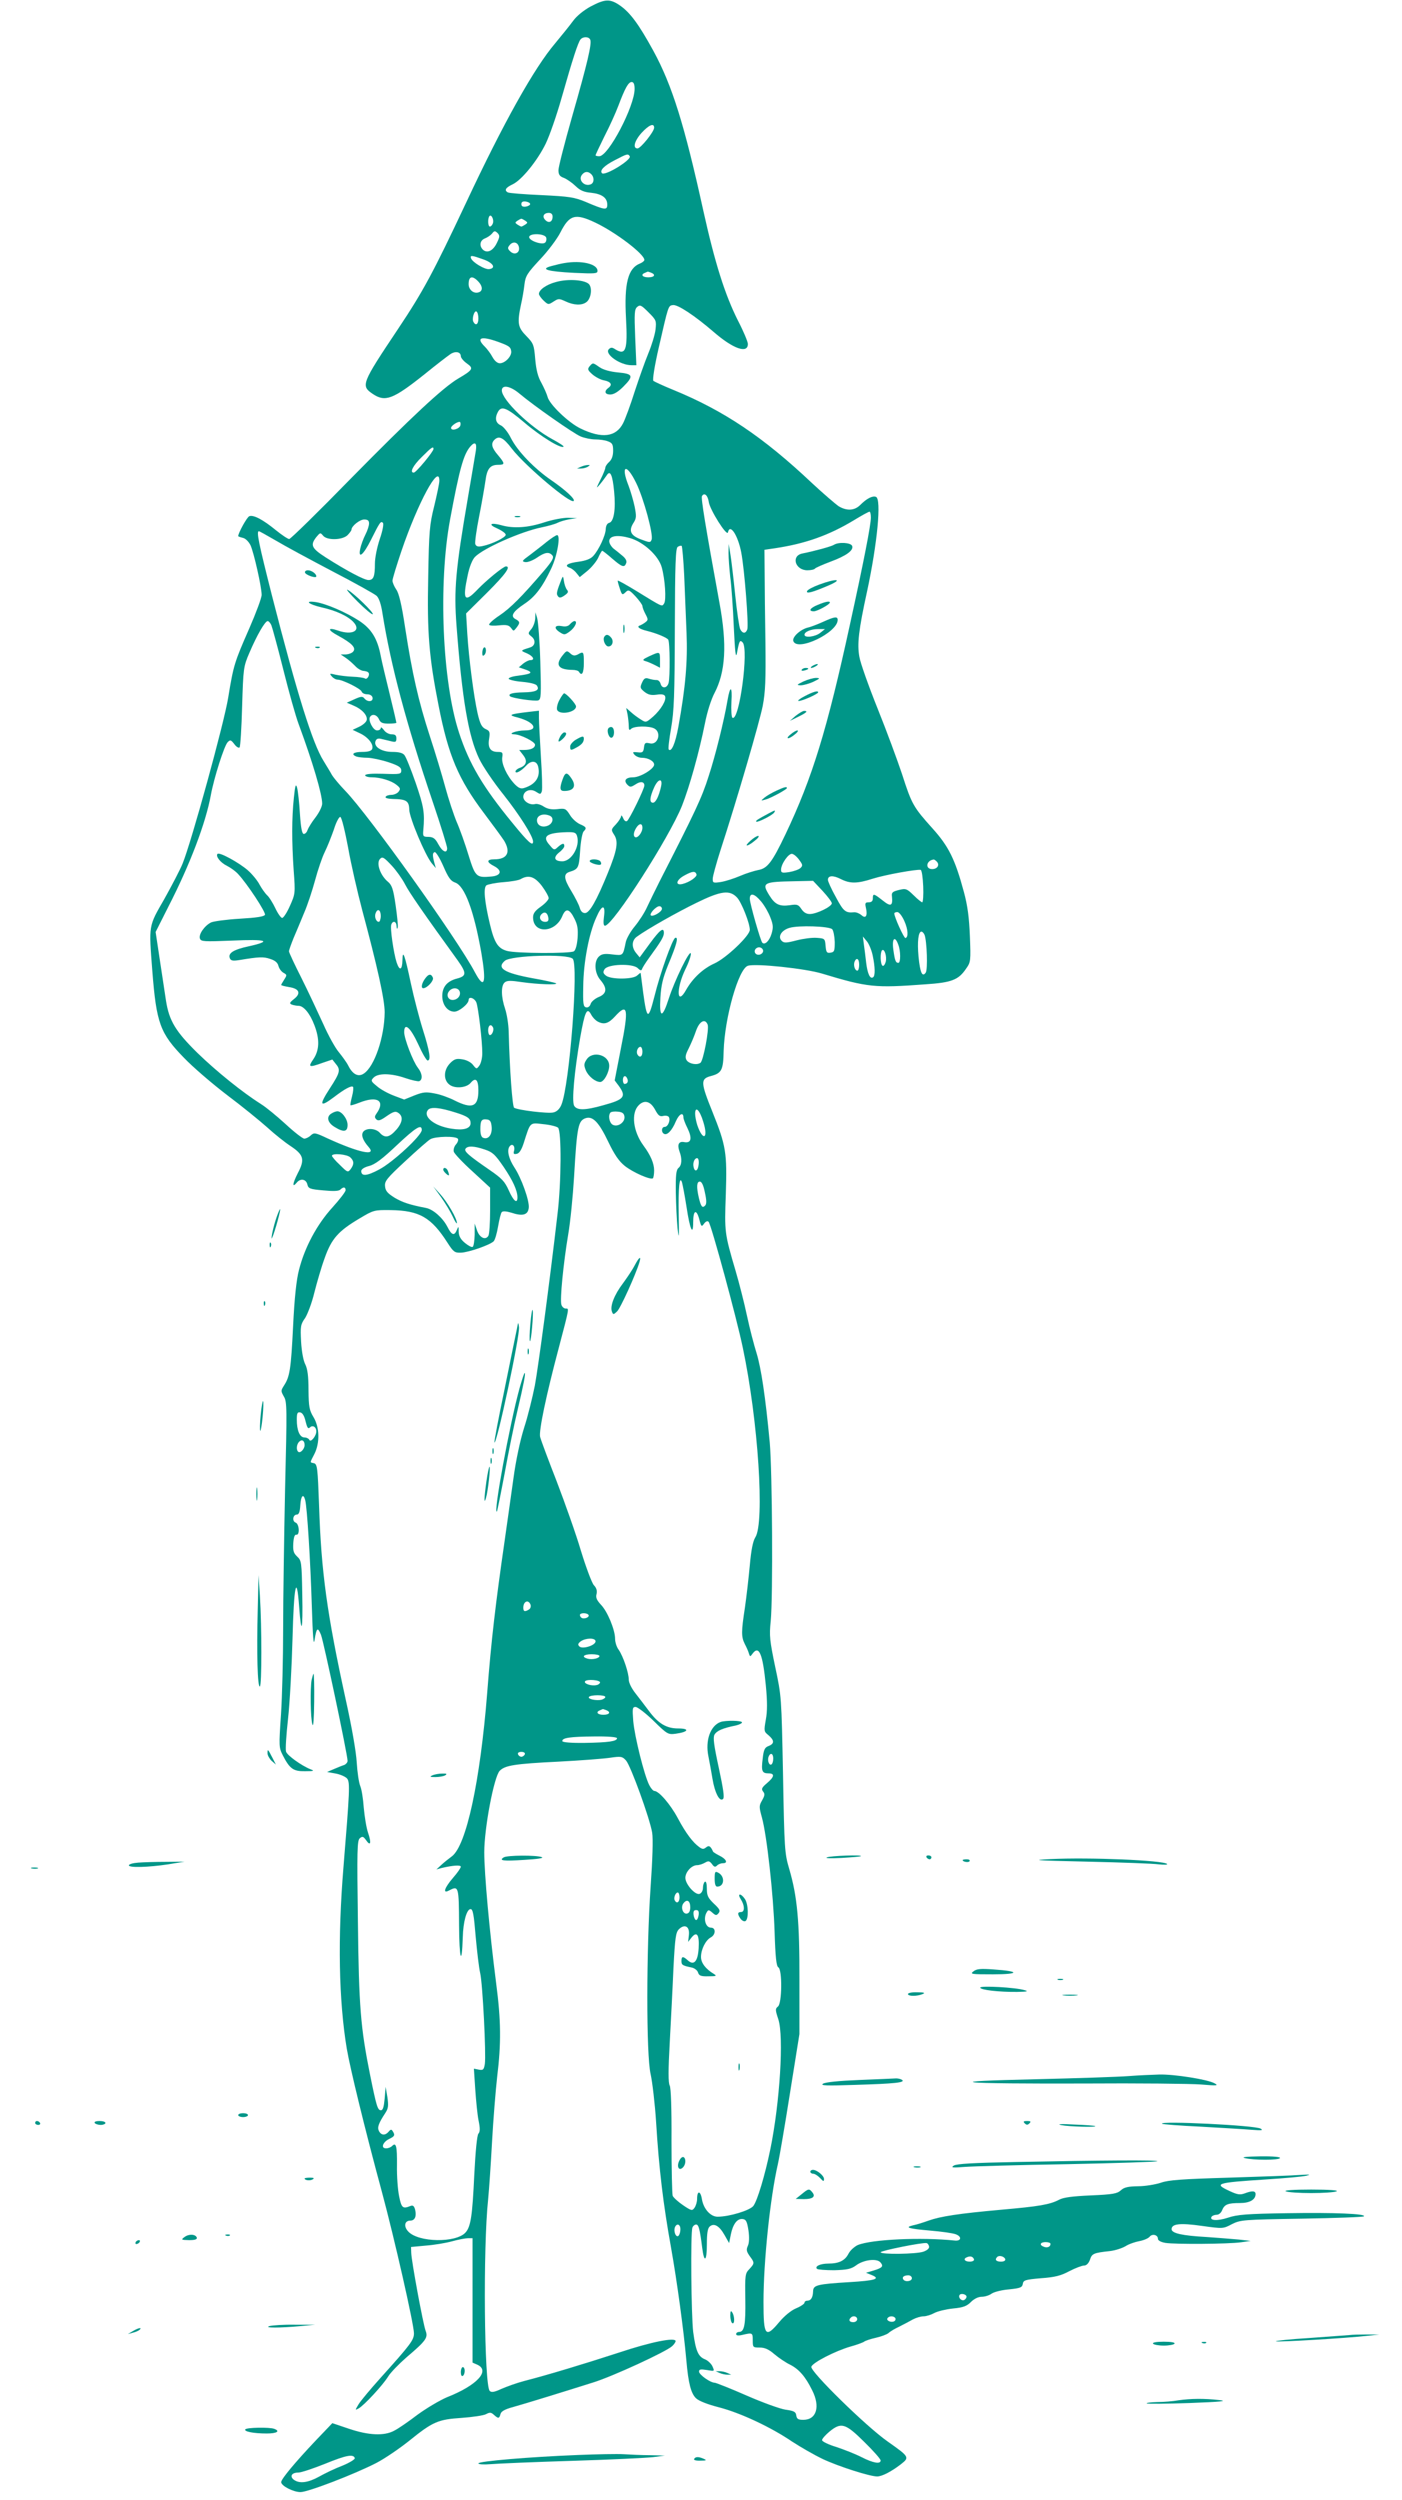<?xml version="1.0" standalone="no"?>
<!DOCTYPE svg PUBLIC "-//W3C//DTD SVG 20010904//EN"
 "http://www.w3.org/TR/2001/REC-SVG-20010904/DTD/svg10.dtd">
<svg version="1.0" xmlns="http://www.w3.org/2000/svg"
 width="718pt" height="1280pt" viewBox="0 0 718 1280"
 preserveAspectRatio="xMidYMid meet">
<g transform="translate(0,1280) scale(0.1,-0.1)"
fill="#009688" stroke="none">
<path d="M3025 12767 c-36 -20 -71 -48 -90 -74 -16 -22 -58 -74 -92 -115 -108
-127 -265 -408 -457 -818 -167 -355 -219 -452 -348 -645 -187 -280 -191 -290
-129 -332 64 -43 104 -28 268 103 59 48 118 93 130 101 26 17 53 11 53 -11 0
-8 14 -25 31 -37 36 -25 31 -33 -44 -77 -78 -46 -238 -195 -552 -514 -166
-170 -307 -308 -314 -308 -7 0 -38 21 -69 46 -66 54 -114 79 -135 71 -12 -4
-57 -86 -57 -102 0 -2 11 -6 24 -9 14 -3 30 -20 39 -38 17 -37 57 -214 57
-254 0 -15 -29 -93 -64 -173 -75 -171 -80 -186 -107 -351 -20 -128 -189 -742
-234 -852 -13 -32 -56 -114 -94 -182 -81 -141 -79 -129 -61 -367 21 -269 40
-320 163 -446 45 -47 144 -132 220 -190 76 -57 168 -132 205 -165 37 -34 91
-77 120 -96 68 -45 74 -69 37 -139 -27 -53 -30 -78 -5 -48 19 23 47 18 54 -9
5 -22 13 -25 82 -31 51 -5 79 -4 87 4 15 15 27 14 27 -3 0 -8 -31 -48 -69 -90
-78 -86 -141 -203 -170 -319 -13 -50 -23 -142 -30 -288 -11 -222 -17 -258 -47
-304 -16 -25 -16 -28 0 -56 16 -26 16 -60 6 -471 -5 -244 -10 -566 -10 -717 0
-150 -5 -349 -11 -440 -11 -163 -11 -169 10 -210 35 -68 54 -81 113 -80 46 0
50 2 28 10 -47 19 -119 71 -125 90 -4 11 1 86 10 167 9 81 19 265 23 410 7
274 21 342 34 166 11 -156 20 -123 16 63 -3 164 -4 173 -26 193 -19 18 -22 30
-20 68 2 31 7 46 16 44 18 -3 15 55 -4 62 -19 7 -14 41 6 41 11 0 16 14 18 48
3 49 16 62 25 26 10 -37 27 -315 34 -544 5 -156 9 -206 14 -172 10 63 16 68
33 26 13 -32 136 -613 136 -645 0 -8 -8 -17 -17 -21 -10 -3 -34 -13 -53 -21
l-35 -15 45 -8 c25 -5 51 -17 58 -26 15 -20 13 -61 -19 -453 -30 -364 -24
-683 17 -930 18 -104 92 -409 179 -730 64 -237 165 -682 165 -727 0 -34 -16
-56 -170 -227 -53 -59 -104 -120 -114 -137 -18 -30 -18 -31 0 -21 28 15 126
121 152 164 13 21 56 65 95 99 98 83 110 100 97 134 -13 34 -73 359 -74 400
l-1 30 75 7 c41 3 102 13 135 22 32 9 70 16 82 16 l23 0 0 -318 0 -319 25 -11
c67 -31 -3 -106 -155 -166 -36 -15 -104 -55 -152 -90 -47 -36 -101 -73 -120
-82 -50 -27 -129 -24 -230 10 l-86 29 -86 -90 c-104 -110 -176 -196 -176 -212
0 -19 62 -51 99 -51 39 0 280 93 390 150 42 22 117 73 167 113 121 98 148 109
269 117 55 4 111 12 124 19 19 10 26 10 40 -3 23 -21 28 -20 34 3 3 14 22 25
63 36 68 19 275 83 414 127 99 31 370 156 402 185 10 9 18 21 18 26 0 21 -126
-4 -288 -58 -178 -58 -373 -117 -487 -146 -38 -10 -91 -29 -118 -41 -35 -16
-50 -19 -59 -10 -28 28 -35 731 -8 982 5 52 14 185 20 295 6 110 18 259 26
330 21 173 20 288 -5 480 -34 264 -61 561 -61 671 0 124 50 387 79 417 27 28
77 36 301 47 113 6 232 15 265 20 55 8 62 7 81 -14 24 -27 122 -297 134 -370
5 -32 2 -134 -8 -276 -22 -323 -23 -860 0 -960 9 -41 22 -151 28 -245 15 -244
37 -423 76 -640 32 -180 65 -425 79 -580 10 -118 24 -171 50 -195 15 -14 59
-31 117 -46 109 -28 265 -101 374 -175 43 -28 114 -69 158 -90 81 -38 241 -89
278 -89 25 0 73 25 121 62 46 36 45 38 -67 117 -109 76 -399 360 -391 383 8
22 124 81 200 103 33 9 65 21 70 25 6 5 33 14 60 20 27 6 56 17 65 24 8 8 33
23 55 33 22 11 54 28 70 37 17 9 41 16 55 16 14 0 39 8 55 17 17 9 59 19 95
23 53 5 71 12 92 33 17 17 38 27 55 27 16 0 39 7 51 16 13 9 53 19 90 22 58 6
67 10 70 28 3 19 12 22 93 29 71 5 102 13 145 36 31 16 65 29 76 29 12 0 23
11 30 30 10 31 18 35 102 44 27 3 63 15 80 25 17 11 49 22 71 26 22 4 45 14
52 22 14 18 43 10 43 -10 0 -9 15 -17 38 -21 50 -8 324 -6 387 3 l50 7 -60 7
c-33 3 -107 9 -165 13 -125 7 -180 19 -180 40 0 28 43 33 155 17 108 -15 109
-15 154 9 45 22 56 23 358 28 171 3 314 8 318 12 13 13 -152 20 -392 16 -205
-3 -258 -7 -304 -23 -55 -18 -97 -15 -84 5 3 5 15 10 26 10 11 0 23 10 28 24
12 29 29 36 91 36 50 0 80 17 80 46 0 17 -18 18 -57 3 -23 -8 -36 -6 -75 12
-84 39 -72 43 187 60 94 6 186 14 205 19 26 6 19 7 -30 4 -36 -3 -200 -9 -365
-14 -240 -7 -311 -12 -350 -26 -28 -9 -80 -18 -116 -18 -52 -1 -72 -5 -89 -21
-19 -17 -41 -21 -154 -26 -93 -4 -140 -10 -162 -22 -48 -25 -102 -34 -294 -51
-223 -20 -312 -34 -375 -56 -27 -10 -63 -21 -79 -24 -45 -11 -25 -17 87 -27
58 -5 117 -13 132 -19 32 -12 28 -36 -6 -32 -171 18 -425 6 -496 -23 -17 -8
-39 -27 -48 -45 -18 -35 -49 -50 -103 -50 -41 0 -71 -14 -58 -27 4 -4 44 -7
88 -7 66 2 86 6 111 24 39 30 108 38 126 16 17 -20 10 -28 -37 -42 l-37 -11
30 -12 c46 -19 17 -28 -115 -36 -165 -10 -185 -15 -186 -46 -1 -33 -11 -49
-30 -49 -8 0 -14 -5 -14 -10 0 -6 -19 -19 -43 -29 -26 -11 -60 -39 -86 -70
-71 -85 -81 -73 -81 102 0 208 34 534 74 708 8 35 36 199 62 364 l48 300 0
275 c1 303 -11 430 -52 570 -24 82 -25 99 -32 485 -8 399 -8 400 -40 550 -28
135 -31 159 -23 235 12 126 8 765 -5 915 -22 234 -44 379 -67 455 -13 41 -36
129 -50 195 -14 66 -40 167 -57 225 -58 197 -58 201 -51 395 7 213 1 249 -68
421 -61 151 -62 170 -10 184 57 15 65 30 67 129 5 170 76 421 124 436 40 13
295 -14 380 -40 235 -71 270 -74 528 -55 137 9 171 23 210 81 23 32 24 40 19
164 -4 97 -11 155 -31 229 -45 167 -78 233 -161 325 -97 108 -106 123 -155
276 -24 72 -80 224 -126 338 -46 115 -88 233 -93 264 -12 65 -4 136 39 333 53
246 75 475 46 486 -18 7 -48 -9 -80 -41 -30 -30 -69 -32 -111 -7 -16 11 -78
64 -136 118 -251 237 -452 372 -714 479 -49 20 -94 41 -99 45 -5 5 6 77 28
172 49 214 48 213 72 216 25 4 114 -56 207 -136 101 -88 177 -115 177 -63 0
11 -22 64 -50 118 -68 135 -119 297 -179 568 -96 437 -159 638 -254 813 -75
137 -119 197 -172 234 -51 35 -76 34 -150 -5z m-2 -171 c8 -21 -14 -117 -92
-389 -39 -137 -71 -262 -71 -278 0 -23 6 -32 28 -40 15 -6 41 -24 59 -41 23
-23 44 -32 80 -35 56 -6 83 -26 83 -61 0 -29 -12 -28 -110 14 -58 24 -83 28
-227 35 -89 4 -167 10 -173 14 -18 11 -11 24 25 41 46 21 128 122 170 209 19
39 55 142 80 230 58 204 85 287 98 303 13 16 44 15 50 -2z m227 -251 c0 -89
-134 -345 -181 -345 -11 0 -19 2 -19 5 0 3 21 47 46 98 26 50 58 121 71 156
34 90 51 121 68 121 10 0 15 -11 15 -35z m100 -199 c0 -20 -69 -106 -85 -106
-26 0 -16 39 21 80 37 40 64 52 64 26z m-125 -146 c11 -18 -126 -102 -142 -87
-13 14 10 38 64 66 65 34 69 35 78 21z m-197 -92 c17 -17 15 -45 -3 -52 -34
-13 -66 24 -44 50 14 17 31 18 47 2z m-313 -153 c0 -5 -10 -11 -22 -13 -16 -2
-23 2 -23 13 0 11 7 15 23 13 12 -2 22 -7 22 -13z m115 -64 c0 -27 -19 -36
-37 -18 -18 18 -9 37 18 37 12 0 19 -7 19 -19z m-306 -35 c-3 -9 -10 -16 -15
-16 -11 0 -12 43 -2 54 10 10 24 -20 17 -38z m523 5 c106 -50 253 -162 253
-192 0 -5 -10 -13 -22 -18 -62 -24 -82 -102 -72 -282 9 -162 -1 -191 -56 -157
-15 10 -22 10 -32 0 -24 -24 57 -82 116 -82 l25 0 -6 143 c-5 124 -4 144 11
156 14 12 21 8 57 -28 40 -40 41 -43 36 -89 -3 -26 -20 -81 -37 -122 -17 -41
-48 -129 -70 -196 -21 -67 -48 -140 -59 -161 -36 -71 -109 -80 -218 -27 -61
29 -161 125 -169 163 -4 14 -18 46 -31 70 -18 31 -27 66 -32 122 -6 74 -9 81
-46 119 -43 44 -47 65 -27 160 7 30 15 77 18 104 5 43 14 57 80 128 41 43 88
106 104 138 46 90 75 99 177 51z m-357 9 c13 -9 13 -11 0 -20 -8 -5 -17 -10
-20 -10 -3 0 -12 5 -20 10 -13 9 -13 11 0 20 8 5 17 10 20 10 3 0 12 -5 20
-10z m-145 -113 c-19 -40 -48 -55 -70 -37 -22 19 -18 49 8 59 13 5 29 16 37
25 11 15 15 15 28 3 12 -13 12 -19 -3 -50z m252 27 c3 -8 1 -20 -5 -26 -14
-14 -82 9 -82 28 0 21 79 19 87 -2z m-139 -52 c4 -28 -24 -40 -45 -19 -14 13
-14 19 -3 32 18 22 44 15 48 -13z m-183 -60 c51 -18 67 -45 30 -50 -22 -3 -86
35 -93 56 -5 16 4 15 63 -6z m859 -68 c26 -10 18 -24 -14 -24 -30 0 -41 14
-17 23 6 3 13 6 14 6 1 1 8 -2 17 -5z m-884 -46 c24 -26 23 -51 -3 -56 -24 -5
-47 16 -47 43 0 41 19 46 50 13z m0 -189 c0 -29 -13 -39 -25 -18 -10 15 4 61
15 54 6 -3 10 -19 10 -36z m100 -119 c57 -21 65 -26 68 -48 4 -25 -31 -62 -58
-62 -13 0 -27 12 -38 32 -9 17 -27 41 -39 53 -47 46 -20 56 67 25z m111 -266
c75 -63 277 -204 313 -219 20 -8 53 -15 75 -15 22 0 51 -4 65 -10 22 -8 26
-16 26 -48 0 -26 -7 -45 -20 -57 -11 -10 -20 -23 -20 -30 0 -6 -11 -34 -25
-61 -23 -47 -23 -48 -2 -23 12 14 27 35 34 45 18 29 30 3 38 -82 9 -91 -1
-155 -25 -161 -11 -3 -17 -15 -18 -33 -1 -32 -35 -105 -64 -137 -14 -15 -38
-24 -74 -29 -57 -7 -77 -20 -47 -31 10 -3 26 -15 35 -27 l17 -21 38 31 c21 17
46 47 56 67 9 21 19 37 21 37 3 0 26 -18 51 -40 51 -44 63 -48 72 -23 4 10 -2
23 -19 37 -14 12 -35 29 -47 38 -11 10 -21 26 -21 37 0 28 43 34 106 16 70
-20 147 -91 163 -150 17 -61 24 -168 12 -185 -12 -17 -2 -22 -150 69 -46 28
-86 50 -87 48 -2 -1 3 -19 10 -40 11 -34 13 -35 29 -20 15 15 19 14 52 -21 19
-21 35 -43 35 -49 0 -7 7 -25 16 -42 14 -27 14 -30 -2 -42 -9 -7 -22 -14 -28
-16 -17 -6 -1 -18 36 -27 49 -12 102 -34 110 -45 9 -12 10 -191 2 -222 -8 -28
-34 -30 -41 -4 -3 11 -12 20 -21 19 -10 0 -27 3 -39 7 -18 6 -25 2 -35 -20
-11 -25 -10 -29 12 -47 19 -15 34 -19 63 -15 26 4 40 1 43 -8 8 -20 -21 -68
-61 -104 -36 -31 -37 -32 -63 -15 -15 9 -38 26 -51 38 l-24 21 7 -34 c3 -18 6
-45 6 -59 0 -20 3 -23 12 -14 15 15 92 16 119 2 39 -21 18 -87 -24 -76 -22 5
-26 3 -29 -21 -3 -24 -7 -28 -32 -25 -26 3 -28 1 -17 -12 8 -9 24 -16 38 -16
32 0 63 -17 63 -35 0 -22 -71 -65 -107 -65 -38 0 -51 -16 -30 -38 14 -14 18
-13 42 2 25 17 45 14 45 -6 0 -17 -77 -175 -89 -182 -6 -4 -15 2 -20 16 -6 13
-10 16 -10 9 -1 -8 -13 -27 -27 -42 -25 -26 -25 -28 -9 -53 23 -35 16 -78 -33
-198 -57 -140 -93 -203 -116 -203 -13 0 -22 9 -27 27 -4 15 -24 54 -44 87 -38
62 -40 87 -8 97 45 14 48 20 54 108 3 48 11 92 18 99 17 17 14 23 -19 37 -16
7 -40 28 -51 47 -21 33 -25 35 -65 30 -30 -3 -50 1 -69 13 -15 10 -35 16 -45
13 -26 -7 -60 14 -60 37 0 30 36 45 65 26 22 -14 24 -14 30 3 3 10 1 89 -5
177 -5 87 -10 176 -10 197 l0 38 -52 -6 c-101 -12 -109 -16 -56 -29 86 -23
109 -66 36 -66 -44 0 -94 -19 -53 -20 32 -1 105 -38 105 -53 0 -17 -21 -27
-57 -27 l-24 0 20 -26 c23 -29 18 -52 -15 -65 -13 -4 -24 -13 -24 -19 0 -14
29 2 54 29 26 29 54 27 62 -4 13 -53 -13 -92 -73 -110 -17 -5 -29 1 -49 22
-39 42 -66 102 -62 134 4 26 2 29 -23 29 -38 0 -52 22 -44 68 5 34 3 40 -18
49 -20 10 -28 25 -41 80 -20 89 -45 282 -53 410 l-6 102 107 106 c95 95 124
135 97 135 -13 0 -99 -70 -146 -119 -66 -69 -77 -54 -50 73 9 43 23 79 37 94
42 44 234 130 343 152 33 7 69 17 80 23 11 6 38 14 60 18 l40 6 -46 2 c-26 0
-81 -10 -123 -24 -82 -27 -157 -32 -219 -14 -56 15 -69 4 -20 -17 24 -11 43
-25 43 -32 0 -14 -70 -48 -119 -58 -23 -5 -32 -2 -37 10 -3 8 6 73 20 143 14
71 28 152 32 181 8 62 24 82 65 82 36 0 36 6 -1 50 -32 37 -37 59 -18 78 23
23 46 12 89 -45 69 -89 301 -285 317 -268 9 9 -42 56 -113 105 -88 60 -175
150 -209 218 -15 30 -38 58 -51 64 -27 12 -32 37 -15 69 18 33 45 22 136 -55
83 -71 188 -135 200 -123 3 3 -22 19 -55 37 -114 61 -261 202 -261 251 0 31
44 23 91 -17z m-303 -161 c-3 -19 -48 -32 -48 -14 0 10 28 30 43 31 5 0 7 -8
5 -17z m79 -130 c-3 -21 -22 -130 -41 -243 -63 -368 -72 -469 -58 -654 29
-380 61 -566 116 -681 18 -38 74 -121 124 -183 83 -105 152 -214 152 -241 0
-26 -24 -5 -103 92 -154 187 -224 306 -276 465 -86 262 -107 762 -46 1092 48
259 69 333 103 373 24 28 35 20 29 -20z m-217 8 c0 -13 -89 -121 -101 -121
-22 0 -5 35 41 80 50 50 60 57 60 41z m1038 -174 c38 -77 89 -264 79 -290 -6
-16 -9 -16 -54 1 -54 20 -65 44 -38 86 14 22 15 33 5 83 -7 32 -21 80 -31 106
-42 106 -11 117 39 14z m-1008 11 c0 -13 -12 -70 -26 -128 -24 -96 -27 -128
-31 -365 -6 -285 4 -409 53 -657 50 -256 101 -377 233 -552 46 -61 92 -124
103 -141 35 -59 16 -95 -51 -95 -40 0 -40 -15 0 -35 43 -23 35 -49 -15 -53
-77 -7 -82 -2 -117 111 -17 56 -44 132 -60 168 -15 36 -42 117 -59 180 -17 63
-53 182 -80 264 -57 176 -89 316 -125 550 -18 120 -32 178 -46 197 -10 15 -19
35 -19 45 0 9 21 78 46 152 84 247 195 452 194 359z m1380 -109 c6 -40 93
-178 98 -155 10 48 51 -14 68 -102 17 -89 39 -374 31 -395 -8 -22 -24 -22 -36
1 -5 9 -17 89 -26 177 -9 88 -20 183 -25 210 l-8 50 -1 -46 c0 -25 4 -81 9
-125 6 -43 14 -158 18 -254 6 -128 10 -164 16 -135 12 65 15 70 29 56 33 -34
-17 -408 -52 -386 -5 3 -7 40 -5 83 5 80 -7 84 -20 7 -19 -110 -62 -283 -97
-390 -35 -110 -65 -174 -250 -536 -24 -48 -54 -109 -66 -135 -12 -27 -40 -70
-62 -97 -22 -26 -42 -62 -46 -80 -15 -72 -13 -70 -68 -64 -39 5 -55 3 -69 -10
-27 -24 -24 -85 7 -121 36 -42 33 -70 -9 -87 -19 -8 -38 -24 -41 -35 -4 -13
-13 -20 -23 -18 -15 3 -17 18 -15 108 1 122 29 270 67 353 29 67 48 68 39 2
-4 -30 -2 -45 5 -45 40 0 330 452 395 615 39 100 86 267 117 420 11 58 32 124
49 156 57 109 65 248 26 460 -72 394 -96 540 -90 549 12 20 30 4 35 -31z m830
-79 c0 -39 -38 -232 -106 -542 -119 -548 -194 -790 -330 -1077 -70 -147 -94
-178 -142 -186 -20 -4 -62 -17 -92 -30 -30 -13 -74 -27 -98 -31 -39 -6 -42 -5
-42 16 0 13 18 78 39 144 86 264 200 656 217 741 14 73 16 133 14 325 -2 129
-4 289 -4 355 l-1 120 55 8 c153 23 273 65 401 142 41 25 77 45 82 45 4 0 7
-13 7 -30z m-2570 -30 c0 -12 -8 -37 -19 -58 -10 -20 -22 -52 -26 -71 -12 -56
16 -33 55 45 45 90 50 98 61 87 5 -5 -1 -40 -16 -83 -14 -42 -25 -96 -25 -126
0 -66 -7 -84 -33 -84 -22 0 -114 49 -219 116 -73 47 -80 63 -48 104 19 23 21
24 34 8 19 -26 100 -24 126 2 11 11 20 24 20 28 0 18 42 52 65 52 18 0 25 -5
25 -20z m-477 -88 c45 -27 175 -97 289 -157 114 -59 216 -116 227 -126 12 -12
23 -43 30 -91 42 -263 121 -562 257 -963 41 -121 74 -228 74 -238 0 -29 -24
-19 -45 20 -16 30 -26 37 -50 38 -28 0 -30 2 -27 35 8 89 2 121 -39 241 -24
69 -50 134 -58 143 -9 11 -29 16 -61 16 -56 0 -97 26 -87 55 5 13 14 16 32 11
14 -3 36 -9 50 -12 21 -5 25 -3 25 15 0 16 -6 21 -24 21 -14 0 -32 10 -40 22
-9 12 -16 17 -16 10 0 -6 -8 -12 -19 -12 -20 0 -47 52 -36 69 11 18 35 12 46
-12 8 -18 18 -22 50 -22 21 0 39 2 39 4 0 3 -15 69 -34 146 -19 77 -40 165
-46 196 -17 90 -48 139 -110 180 -68 44 -167 87 -222 96 -62 9 -39 -11 29 -27
73 -16 134 -44 163 -75 41 -44 -5 -69 -78 -44 -55 19 -56 4 -2 -25 72 -39 95
-63 79 -82 -6 -8 -23 -14 -38 -15 l-26 0 25 -17 c14 -9 35 -28 48 -41 12 -14
32 -25 42 -26 11 -1 23 -4 26 -8 11 -10 -5 -39 -17 -31 -6 4 -35 8 -63 9 -28
1 -67 6 -86 10 -32 8 -34 7 -21 -8 7 -9 21 -17 30 -17 25 0 118 -46 123 -61 3
-8 15 -14 29 -14 14 0 25 -7 27 -17 4 -22 -26 -24 -42 -4 -9 11 -17 11 -50 -4
l-40 -18 35 -15 c43 -18 72 -50 67 -74 -2 -10 -19 -25 -38 -34 l-34 -16 38
-18 c42 -20 71 -57 62 -80 -4 -10 -20 -15 -51 -15 -45 0 -60 -12 -29 -24 9 -3
34 -6 57 -6 23 -1 71 -11 107 -23 51 -17 65 -26 65 -42 0 -19 -6 -20 -92 -17
-59 2 -93 -1 -93 -8 0 -5 15 -10 33 -10 45 0 101 -17 128 -39 20 -16 21 -21
10 -35 -7 -9 -24 -16 -37 -16 -12 0 -26 -4 -29 -10 -4 -6 11 -10 37 -11 69 -1
83 -10 84 -55 1 -42 81 -232 115 -274 l21 -25 -7 25 c-11 42 -10 53 1 57 6 2
26 -30 44 -71 26 -60 38 -77 61 -85 49 -17 96 -144 134 -359 27 -158 16 -192
-33 -100 -91 172 -545 806 -663 928 -29 30 -60 67 -69 82 -8 15 -28 47 -43 72
-56 89 -135 342 -263 842 -69 272 -82 334 -68 334 3 0 42 -22 87 -48z m2091
-179 c3 -82 9 -213 12 -293 6 -148 -5 -277 -42 -482 -15 -83 -35 -130 -49
-116 -4 3 2 53 12 110 15 87 18 165 19 512 1 330 4 410 15 416 7 5 16 7 20 5
3 -3 9 -71 13 -152z m-2114 -255 c5 -13 33 -115 61 -227 28 -112 63 -238 79
-280 72 -195 120 -358 120 -406 0 -14 -15 -45 -34 -70 -19 -24 -37 -54 -41
-65 -3 -11 -12 -20 -19 -20 -9 0 -15 29 -20 103 -3 56 -10 116 -14 132 -7 25
-10 17 -17 -50 -11 -105 -11 -223 -1 -371 9 -119 8 -121 -19 -182 -15 -34 -33
-62 -40 -62 -6 0 -22 22 -35 50 -13 27 -32 58 -43 67 -10 10 -27 34 -38 54
-10 20 -38 54 -61 74 -47 40 -144 93 -154 83 -11 -12 15 -45 48 -61 18 -9 45
-28 59 -44 47 -51 141 -194 136 -207 -4 -9 -43 -15 -129 -20 -67 -4 -134 -13
-147 -19 -34 -17 -65 -62 -57 -83 6 -15 20 -16 166 -10 177 8 206 -2 85 -29
-79 -17 -108 -35 -98 -61 5 -13 15 -15 47 -10 102 17 126 18 160 6 25 -8 38
-19 42 -36 4 -14 15 -29 26 -35 18 -10 18 -12 4 -34 -9 -14 -16 -26 -16 -28 0
-3 18 -7 40 -11 53 -8 63 -32 26 -61 -24 -19 -25 -23 -11 -29 9 -3 24 -6 34
-6 26 0 59 -40 81 -99 28 -72 26 -128 -5 -174 -29 -42 -23 -44 47 -19 l50 17
19 -24 c24 -29 20 -44 -32 -124 -57 -88 -51 -99 22 -44 55 42 89 60 97 52 3
-3 1 -25 -5 -48 -6 -23 -10 -44 -8 -46 2 -2 22 4 45 13 93 37 135 10 88 -56
-10 -14 -10 -20 -1 -29 10 -10 22 -6 53 16 32 22 45 27 58 18 28 -17 25 -49
-8 -87 -36 -41 -59 -45 -85 -16 -21 23 -67 26 -84 6 -13 -16 -4 -44 27 -79 43
-49 -50 -29 -210 44 -64 30 -69 31 -86 16 -10 -10 -25 -17 -34 -17 -8 0 -52
34 -96 75 -45 41 -101 87 -124 101 -95 60 -228 167 -326 262 -112 110 -146
165 -162 269 -5 32 -19 124 -31 205 l-22 146 65 129 c112 218 192 430 218 573
16 87 68 251 86 270 13 13 17 12 34 -10 10 -14 22 -21 27 -17 4 5 10 99 13
210 6 197 7 204 37 274 38 89 80 163 94 163 5 0 14 -10 19 -22z m1995 -827
c-11 -49 -27 -81 -41 -81 -19 0 -17 27 6 78 21 47 46 49 35 3z m-571 -147 c24
-9 19 -39 -7 -51 -29 -13 -57 0 -57 27 0 25 31 37 64 24z m-1031 -165 c15 -85
48 -228 72 -319 78 -291 115 -458 115 -523 -1 -127 -52 -278 -107 -314 -28
-19 -57 -4 -79 40 -9 18 -32 49 -49 70 -18 21 -54 86 -80 145 -27 59 -76 164
-111 234 -35 69 -64 131 -64 137 0 6 11 37 24 69 13 31 38 89 54 129 17 39 42
115 56 167 14 52 36 117 49 143 13 26 34 79 47 116 12 39 27 66 33 64 7 -2 24
-73 40 -158z m1507 103 c0 -25 -25 -56 -38 -48 -11 7 -6 31 11 54 14 18 27 15
27 -6z m-335 -42 c17 -53 -28 -130 -75 -130 -41 0 -48 19 -17 45 15 11 27 26
27 33 0 17 -10 15 -33 -5 -18 -17 -20 -17 -43 11 -39 44 -15 62 88 65 39 1 48
-2 53 -19z m1138 -123 c18 -24 19 -29 7 -41 -8 -8 -34 -17 -57 -21 -38 -6 -43
-4 -43 12 0 29 39 85 57 81 9 -2 25 -15 36 -31z m-2085 -31 c22 -24 52 -66 66
-93 21 -42 101 -157 269 -389 47 -66 47 -81 -1 -94 -52 -13 -77 -43 -77 -90 0
-45 27 -80 62 -80 24 0 73 40 73 60 0 20 31 10 40 -14 10 -28 30 -196 30 -259
0 -24 -7 -52 -15 -63 -14 -19 -15 -19 -33 4 -10 13 -33 25 -54 28 -30 5 -41 2
-62 -19 -36 -36 -36 -90 -1 -113 29 -19 85 -13 105 11 26 31 40 17 40 -38 0
-84 -31 -97 -121 -52 -27 14 -73 31 -102 36 -45 9 -59 8 -105 -10 l-52 -21
-53 20 c-29 11 -68 32 -86 48 -32 26 -33 29 -17 45 24 23 89 22 162 -3 32 -11
64 -18 71 -16 19 8 16 40 -7 69 -25 32 -70 149 -70 182 0 52 31 26 71 -60 21
-47 43 -85 49 -85 18 0 11 46 -24 157 -19 60 -46 165 -61 234 -32 151 -43 182
-44 122 -1 -51 -15 -56 -30 -10 -15 47 -34 176 -27 193 8 22 26 17 27 -8 1
-15 3 -17 6 -7 2 9 -3 60 -11 115 -12 83 -19 102 -39 119 -40 33 -62 97 -40
118 12 12 20 7 61 -37z m2789 23 c17 -17 4 -39 -23 -39 -37 0 -31 44 7 49 3 1
10 -4 16 -10z m-69 -127 c2 -45 -1 -82 -5 -82 -4 0 -24 16 -44 36 -35 34 -40
36 -76 27 -32 -8 -38 -13 -35 -33 5 -49 -6 -54 -47 -21 -46 36 -51 38 -51 11
0 -14 -7 -20 -21 -20 -18 0 -20 -4 -14 -30 9 -40 -2 -56 -24 -35 -10 8 -26 15
-37 14 -44 -4 -54 4 -93 77 -23 41 -41 81 -41 89 0 23 27 24 66 4 48 -24 83
-24 164 2 63 20 225 49 245 45 6 -2 11 -39 13 -84z m-1161 61 c4 -12 -35 -40
-71 -49 -41 -10 -33 22 12 45 39 21 53 22 59 4z m-792 -59 c19 -26 35 -54 35
-63 -1 -9 -19 -28 -40 -43 -30 -21 -40 -35 -40 -55 0 -86 114 -81 150 7 17 41
36 38 61 -12 17 -33 20 -54 17 -101 -3 -36 -10 -62 -19 -68 -20 -12 -296 -11
-342 2 -47 13 -65 41 -88 137 -28 118 -34 186 -18 199 8 5 47 13 86 16 40 3
81 10 90 16 40 23 71 13 108 -35z m1437 -25 c26 -28 48 -57 48 -64 0 -17 -78
-55 -113 -55 -18 0 -32 9 -43 26 -16 23 -22 25 -60 19 -52 -7 -75 4 -103 49
-42 67 -33 71 133 74 l90 2 48 -51z m-437 -35 c23 -25 65 -131 65 -165 0 -30
-121 -145 -181 -172 -58 -26 -111 -75 -145 -135 -48 -86 -52 4 -5 103 18 36
31 74 29 83 -5 22 -84 -140 -113 -231 -33 -103 -49 -101 -43 4 4 66 13 102 40
169 44 105 54 144 36 138 -14 -5 -78 -183 -107 -302 -31 -121 -38 -118 -57 21
-7 54 -13 99 -13 101 -1 2 -8 -4 -17 -12 -20 -21 -132 -22 -160 -2 -15 12 -17
18 -8 33 16 27 144 31 170 6 13 -13 19 -14 22 -5 2 7 19 34 38 60 59 81 74
106 74 125 0 32 -20 17 -72 -54 l-52 -71 -18 22 c-25 30 -23 66 5 85 54 39
201 122 301 171 128 63 173 69 211 28z m123 -20 c17 -20 38 -57 47 -81 15 -38
16 -52 6 -85 -11 -36 -34 -58 -47 -45 -9 9 -64 201 -64 225 0 33 24 27 58 -14z
m-508 -37 c0 -16 -47 -43 -57 -34 -8 9 27 47 44 47 7 0 13 -6 13 -13z m-1440
-37 c0 -16 -5 -30 -10 -30 -14 0 -24 26 -16 45 10 26 26 16 26 -15z m858 -8
c3 -16 -2 -22 -16 -22 -24 0 -35 23 -19 39 16 16 31 8 35 -17z m1823 -17 c20
-44 22 -84 6 -88 -7 -2 -57 107 -57 126 0 4 7 7 16 7 8 0 24 -20 35 -45z
m-369 -43 c6 -6 12 -36 13 -65 0 -46 -2 -52 -22 -55 -19 -3 -22 2 -25 35 -3
37 -4 38 -45 41 -22 2 -69 -4 -104 -13 -54 -14 -64 -14 -76 -2 -21 21 -1 54
40 66 45 14 203 9 219 -7z m473 -29 c12 -32 17 -177 6 -193 -18 -26 -29 1 -37
82 -7 77 -1 128 15 128 5 0 12 -8 16 -17z m-266 -104 c13 -61 14 -106 2 -113
-15 -10 -28 17 -35 74 -3 30 -9 73 -12 95 l-5 40 19 -23 c11 -12 25 -45 31
-73z m131 55 c13 -32 13 -94 1 -94 -14 0 -18 10 -26 68 -8 57 8 73 25 26z
m-694 -25 c9 -15 -11 -33 -30 -26 -9 4 -13 13 -10 22 7 17 30 20 40 4z m630
-64 c-4 -14 -11 -23 -16 -20 -12 7 -13 68 -3 79 12 12 26 -31 19 -59z m-1603
16 c31 -31 -16 -646 -58 -748 -9 -21 -23 -35 -41 -39 -27 -7 -182 12 -201 24
-9 6 -23 196 -28 392 -1 36 -9 87 -18 114 -21 61 -22 120 -2 136 12 10 31 10
90 1 78 -11 182 -15 173 -6 -3 3 -56 15 -119 26 -147 27 -188 52 -143 90 33
27 321 36 347 10z m1467 -31 c0 -16 -4 -30 -9 -30 -13 0 -21 27 -15 45 10 25
24 17 24 -15z m-2046 -136 c8 -21 -11 -44 -36 -44 -24 0 -34 26 -18 45 16 20
46 19 54 -1z m706 -154 c33 -18 56 -11 89 25 66 73 72 42 31 -162 l-32 -165
21 -28 c40 -55 28 -70 -79 -99 -95 -27 -136 -27 -150 -2 -12 24 1 171 31 346
24 136 35 160 56 121 7 -14 22 -30 33 -36z m564 -16 c9 -22 -22 -186 -37 -196
-19 -13 -59 -5 -71 14 -8 14 -6 27 11 60 12 24 29 64 38 91 17 48 46 64 59 31z
m-1100 -13 c8 -12 -3 -41 -15 -41 -5 0 -9 11 -9 25 0 25 14 34 24 16z m766
-126 c0 -26 -14 -33 -25 -15 -9 14 1 40 15 40 5 0 10 -11 10 -25z m-77 -139
c6 -15 -1 -26 -15 -26 -4 0 -8 9 -8 20 0 23 15 27 23 6z m142 -158 c16 -30 24
-36 41 -32 12 3 25 1 29 -5 10 -16 -4 -51 -21 -51 -16 0 -19 -26 -4 -35 16
-10 41 15 61 63 17 39 39 50 39 20 0 -7 9 -31 21 -55 25 -52 19 -77 -16 -71
-29 6 -38 -12 -25 -48 14 -37 12 -70 -5 -84 -12 -10 -15 -36 -14 -124 1 -61 5
-145 9 -186 7 -61 8 -49 6 65 -3 143 4 211 17 170 3 -11 14 -67 23 -125 17
-115 34 -152 34 -78 0 61 16 70 31 16 10 -40 12 -41 25 -23 9 12 18 15 23 9
13 -12 145 -498 175 -644 79 -373 113 -897 64 -972 -12 -19 -21 -64 -28 -143
-6 -64 -17 -161 -25 -216 -19 -123 -19 -150 -1 -186 8 -15 18 -37 21 -48 6
-19 7 -19 19 -2 33 44 52 1 68 -162 8 -84 8 -133 0 -176 -10 -58 -10 -61 14
-80 30 -26 31 -43 0 -55 -19 -7 -25 -18 -30 -64 -8 -64 -4 -76 30 -76 33 0 30
-18 -8 -50 -27 -23 -30 -30 -20 -43 10 -12 9 -20 -5 -45 -16 -28 -16 -33 -1
-88 25 -90 59 -395 65 -587 4 -129 9 -174 19 -180 21 -12 19 -186 -2 -201 -14
-11 -14 -17 2 -65 29 -89 8 -427 -41 -666 -27 -132 -67 -265 -87 -290 -18 -23
-123 -55 -183 -55 -36 0 -71 39 -80 88 -7 46 -25 48 -25 3 0 -15 -6 -35 -13
-45 -12 -17 -16 -16 -59 13 -25 17 -49 39 -53 48 -3 10 -6 136 -6 281 1 169
-3 270 -9 283 -8 14 -8 78 0 222 6 111 15 283 19 381 8 155 12 182 28 198 30
29 56 14 51 -30 l-4 -35 18 23 c27 33 40 14 36 -55 -4 -68 -24 -91 -56 -62
-24 22 -32 21 -32 -3 0 -21 4 -24 52 -34 15 -3 30 -15 33 -26 5 -16 15 -20 53
-19 41 0 44 2 28 12 -43 26 -66 57 -66 87 0 39 24 86 50 100 26 14 27 50 1 50
-28 0 -41 48 -21 80 7 12 11 12 28 -3 17 -15 21 -16 32 -3 10 13 6 21 -24 49
-30 29 -36 41 -36 76 0 26 -4 40 -10 36 -5 -3 -10 -17 -10 -31 0 -14 -7 -27
-17 -31 -22 -8 -73 49 -73 82 0 30 32 65 60 65 11 0 29 6 41 13 17 10 22 9 35
-7 11 -16 17 -17 26 -8 7 7 20 12 31 12 27 0 16 22 -19 39 -16 8 -30 17 -32
20 -13 29 -21 34 -36 22 -12 -10 -19 -10 -34 1 -33 23 -70 72 -111 149 -38 71
-97 139 -120 139 -6 0 -18 14 -26 30 -25 48 -75 248 -82 328 -5 65 -4 72 12
72 10 0 52 -32 92 -71 71 -70 75 -71 114 -66 65 9 73 27 12 27 -60 0 -102 25
-150 90 -19 25 -49 65 -68 89 -20 25 -35 55 -35 71 0 35 -28 118 -51 152 -11
14 -19 40 -19 57 0 46 -39 140 -72 174 -22 24 -28 37 -23 55 4 17 0 31 -14 46
-10 11 -40 91 -66 176 -25 85 -82 245 -124 355 -43 110 -81 212 -85 228 -7 30
30 209 96 457 55 209 53 200 35 200 -9 0 -19 9 -22 20 -8 26 10 210 35 360 11
63 24 196 30 295 15 259 21 287 60 300 36 11 67 -21 114 -119 33 -69 56 -102
86 -126 43 -34 133 -73 144 -63 3 4 6 22 6 40 0 36 -18 78 -55 128 -53 72 -64
166 -24 206 29 29 60 21 84 -23z m-1020 -15 c61 -19 75 -30 75 -54 0 -28 -37
-38 -98 -28 -88 13 -148 62 -120 96 14 17 62 12 143 -14z m1267 -48 c27 -86
-2 -100 -31 -16 -6 19 -11 45 -11 58 0 43 24 19 42 -42z m-404 28 c4 -29 -34
-56 -60 -42 -18 10 -25 49 -11 63 4 4 21 6 38 4 22 -2 31 -9 33 -25z m-680
-54 c3 -39 -17 -65 -43 -55 -10 3 -15 19 -15 44 0 45 6 54 35 50 15 -2 21 -12
23 -39z m340 -3 c18 -18 17 -279 -3 -444 -41 -354 -98 -779 -116 -877 -12 -60
-36 -158 -55 -216 -20 -63 -42 -167 -54 -255 -11 -82 -32 -225 -45 -319 -47
-326 -69 -511 -90 -784 -36 -453 -107 -781 -181 -836 -15 -11 -39 -30 -53 -43
l-26 -24 25 7 c58 14 100 17 100 7 0 -6 -18 -32 -40 -57 -44 -51 -54 -83 -21
-65 50 26 51 24 52 -177 1 -174 14 -217 19 -63 2 80 20 145 40 145 12 0 17
-29 26 -140 7 -77 17 -161 23 -187 13 -55 31 -418 24 -466 -5 -30 -9 -33 -31
-29 l-25 5 7 -107 c4 -58 11 -130 17 -159 8 -39 8 -57 -1 -67 -7 -8 -15 -90
-21 -210 -10 -212 -18 -266 -45 -296 -49 -54 -241 -51 -293 5 -25 26 -19 56
10 56 24 0 33 22 25 56 -5 19 -11 24 -24 19 -39 -16 -46 -11 -58 50 -7 33 -12
104 -11 157 1 99 -4 121 -25 100 -7 -7 -20 -12 -31 -12 -28 0 -17 32 16 48 29
14 31 20 18 40 -6 10 -10 10 -21 -3 -17 -20 -37 -19 -49 3 -10 19 -3 39 33 94
15 23 16 37 10 80 l-9 53 -5 -60 c-4 -43 -9 -60 -19 -60 -17 0 -23 20 -56 183
-48 240 -57 343 -62 782 -5 366 -4 417 10 428 13 11 18 9 31 -9 24 -35 29 -16
11 37 -9 26 -18 84 -22 128 -3 45 -11 95 -18 111 -7 17 -15 71 -18 120 -3 55
-25 181 -56 321 -96 439 -126 654 -137 997 -7 192 -9 210 -26 215 -22 5 -22 0
2 47 29 57 27 138 -5 190 -21 35 -24 52 -25 138 0 71 -5 107 -16 130 -10 18
-19 66 -22 117 -4 79 -3 88 21 122 13 21 35 79 47 130 13 51 36 131 53 177 35
99 70 138 178 202 72 43 75 44 159 43 148 -2 209 -37 293 -169 29 -45 36 -50
67 -49 39 1 148 39 168 58 7 7 17 41 23 77 6 35 14 68 19 73 6 6 24 4 48 -3
59 -20 86 -12 90 25 4 36 -38 153 -74 207 -28 43 -39 86 -25 106 13 19 30 5
24 -20 -5 -17 -2 -20 13 -17 13 2 25 20 37 58 34 107 29 102 100 94 34 -3 68
-12 75 -18z m-698 -12 c0 -28 -149 -166 -218 -202 -63 -34 -92 -36 -92 -8 0 9
16 20 41 26 30 8 67 36 141 106 99 93 128 110 128 78z m185 -45 c4 -5 -1 -19
-10 -29 -9 -10 -14 -27 -11 -37 3 -10 46 -56 96 -101 l90 -83 0 -117 c0 -64
-4 -123 -9 -130 -15 -24 -45 -9 -58 28 l-12 35 0 -57 c-1 -31 -5 -59 -10 -62
-5 -4 -23 6 -40 20 -22 18 -31 35 -32 57 0 29 -1 30 -9 10 -13 -33 -27 -28
-49 16 -24 46 -73 89 -109 96 -84 16 -122 29 -162 53 -35 22 -46 34 -48 58 -3
26 9 41 104 129 59 55 116 105 128 112 26 15 132 17 141 2z m138 -55 c40 -13
53 -26 95 -87 49 -72 72 -123 72 -158 0 -35 -20 -19 -44 35 -21 47 -35 62
-102 108 -106 73 -128 93 -120 106 10 16 44 15 99 -4z m-689 -40 c20 -19 20
-35 2 -60 -14 -18 -16 -18 -55 21 -23 21 -41 43 -41 47 0 15 78 8 94 -8z
m1784 -36 c-3 -34 -20 -42 -26 -13 -5 22 5 45 18 45 7 0 10 -14 8 -32z m32
-144 c9 -40 9 -59 1 -67 -14 -14 -21 -6 -32 40 -13 56 -11 83 5 83 10 0 19
-20 26 -56z m-2045 -1172 c8 -32 13 -40 22 -31 14 14 33 3 33 -20 0 -24 -30
-60 -36 -43 -3 6 -14 12 -25 12 -24 0 -39 36 -39 91 0 33 3 40 18 37 11 -2 21
-18 27 -46z m-5 -121 c0 -21 -23 -44 -33 -34 -11 10 -8 38 5 51 14 14 28 6 28
-17z m1157 -817 c3 -9 0 -20 -8 -25 -21 -13 -29 -11 -29 9 0 33 26 44 37 16z
m297 -53 c7 -11 -22 -23 -35 -15 -5 3 -9 9 -9 15 0 12 37 12 44 0z m36 -135
c0 -21 -68 -42 -83 -26 -9 9 -7 15 7 26 26 18 76 19 76 0z m20 -75 c0 -12 -36
-20 -60 -14 -34 9 -22 23 20 23 22 0 40 -4 40 -9z m3 -136 c-1 -5 -9 -12 -18
-13 -26 -6 -66 7 -59 19 8 13 80 7 77 -6z m27 -74 c0 -5 -9 -11 -19 -14 -26
-6 -72 3 -65 14 7 12 84 12 84 0z m4 -67 c26 -10 18 -24 -14 -24 -30 0 -41 14
-17 23 6 3 13 6 14 6 1 1 8 -2 17 -5z m56 -144 c0 -16 -45 -22 -165 -24 -70
-1 -115 3 -115 9 -2 17 40 23 163 24 70 1 117 -3 117 -9z m-472 -82 c-3 -7
-11 -13 -18 -13 -7 0 -15 6 -17 13 -3 7 4 12 17 12 13 0 20 -5 18 -12z m1272
-22 c0 -14 -4 -27 -9 -30 -12 -8 -22 20 -15 39 9 23 24 18 24 -9z m-480 -711
c0 -25 -14 -34 -24 -16 -8 12 3 41 15 41 5 0 9 -11 9 -25z m55 -51 c0 -19 -6
-30 -17 -32 -21 -4 -34 34 -17 54 18 22 34 11 34 -22z m43 -39 c-2 -14 -7 -26
-13 -26 -5 0 -11 12 -13 26 -2 18 1 25 13 25 12 0 15 -7 13 -25z m255 -1615
c5 -35 4 -64 -3 -79 -9 -20 -7 -29 9 -52 26 -35 26 -37 -1 -67 -22 -22 -23
-31 -21 -154 2 -132 -5 -168 -32 -168 -8 0 -15 -5 -15 -11 0 -7 10 -9 28 -5
56 13 57 13 57 -27 0 -36 1 -37 36 -37 26 0 46 -9 75 -34 21 -18 58 -43 81
-54 45 -23 78 -61 112 -130 43 -84 23 -152 -45 -152 -26 0 -33 4 -36 22 -2 19
-12 24 -55 30 -28 4 -119 37 -201 73 -82 36 -156 65 -162 65 -22 0 -80 41 -80
57 0 12 8 13 40 8 40 -7 40 -7 29 18 -6 14 -24 31 -39 37 -35 14 -47 44 -60
140 -10 82 -14 509 -4 534 3 9 12 16 19 16 13 0 19 -23 31 -118 10 -81 24 -72
24 16 0 57 4 83 15 92 22 19 49 3 75 -43 l24 -42 9 45 c11 53 33 82 61 78 17
-2 22 -13 29 -58z m-350 18 c5 -17 -3 -48 -13 -48 -12 0 -20 28 -14 45 7 18
21 20 27 3z m1275 -100 c2 -10 -9 -20 -29 -27 -37 -13 -219 -15 -219 -3 0 8
214 51 235 47 6 -1 11 -9 13 -17z m622 13 c0 -15 -16 -22 -34 -15 -25 9 -19
24 9 24 14 0 25 -4 25 -9z m-392 -79 c2 -7 -7 -12 -22 -12 -27 0 -35 15 -13
23 17 7 30 3 35 -11z m160 1 c2 -8 -6 -13 -22 -13 -25 0 -33 10 -19 24 10 10
36 3 41 -11z m-478 -98 c0 -16 -35 -21 -44 -6 -8 12 4 21 26 21 10 0 18 -7 18
-15z m280 -95 c0 -5 -5 -12 -11 -16 -14 -8 -33 11 -25 25 7 11 36 4 36 -9z
m-560 -115 c0 -8 -9 -15 -20 -15 -20 0 -26 11 -13 23 12 13 33 7 33 -8z m195
6 c3 -5 1 -13 -5 -16 -15 -9 -43 3 -35 15 8 13 32 13 40 1z m-159 -634 c46
-45 84 -88 84 -95 0 -20 -37 -14 -98 17 -31 16 -90 39 -129 52 -40 12 -73 28
-73 35 0 7 17 26 37 43 61 50 82 44 179 -52z m-2609 -83 c2 -6 -27 -24 -64
-39 -37 -14 -91 -40 -119 -56 -56 -31 -100 -37 -129 -16 -23 18 -11 37 23 37
15 0 77 21 137 45 108 44 145 51 152 29z"/>
<path d="M2890 11453 c-14 -2 -43 -9 -65 -15 -62 -16 -23 -28 115 -35 107 -5
120 -4 120 10 0 36 -83 55 -170 40z"/>
<path d="M2847 11356 c-49 -13 -87 -40 -87 -61 0 -6 11 -22 24 -34 23 -22 25
-22 51 -5 25 16 28 16 61 1 41 -20 84 -22 107 -4 23 17 31 68 15 90 -18 24
-108 31 -171 13z"/>
<path d="M3019 10924 c-11 -14 -9 -20 15 -41 15 -13 41 -27 57 -30 37 -7 47
-22 26 -38 -25 -18 -20 -35 9 -35 17 0 40 14 65 39 56 56 52 67 -26 74 -42 4
-76 14 -95 27 -34 24 -34 24 -51 4z"/>
<path d="M2975 10410 l-20 -9 20 0 c11 0 27 4 35 9 13 9 13 10 0 9 -8 0 -24
-4 -35 -9z"/>
<path d="M2638 10153 c6 -2 18 -2 25 0 6 3 1 5 -13 5 -14 0 -19 -2 -12 -5z"/>
<path d="M2799 10025 c-24 -20 -64 -50 -87 -68 -39 -28 -41 -32 -22 -35 12 -2
38 8 59 22 42 29 63 32 80 12 9 -11 0 -28 -46 -82 -111 -129 -168 -187 -226
-226 -32 -21 -55 -43 -52 -47 2 -5 26 -6 51 -3 38 4 50 1 61 -13 13 -18 13
-18 28 1 19 25 19 31 -5 44 -28 15 -13 39 47 79 54 36 91 85 136 180 31 65 49
171 30 171 -6 0 -30 -16 -54 -35z"/>
<path d="M2876 9835 c-24 -60 -27 -75 -21 -84 8 -15 17 -14 40 3 15 11 17 17
8 27 -6 8 -13 28 -15 44 -4 26 -5 27 -12 10z"/>
<path d="M2741 9634 c-1 -18 -9 -42 -20 -55 -18 -22 -18 -23 2 -39 22 -18 18
-47 -8 -55 -51 -16 -51 -16 -17 -30 32 -14 44 -35 18 -35 -8 0 -24 -8 -37 -18
l-22 -19 33 -11 c42 -15 35 -22 -32 -31 -29 -3 -53 -10 -53 -16 0 -5 31 -13
68 -16 43 -4 72 -11 77 -20 15 -23 -6 -33 -70 -34 -55 -1 -80 -8 -68 -20 10
-10 128 -27 145 -21 14 6 15 26 10 199 -3 105 -11 206 -16 222 l-9 30 -1 -31z"/>
<path d="M2919 9604 c-8 -10 -22 -14 -41 -10 -37 7 -44 -9 -13 -30 25 -16 27
-16 53 3 27 20 42 53 24 53 -5 0 -15 -7 -23 -16z"/>
<path d="M3192 9580 c0 -19 2 -27 5 -17 2 9 2 25 0 35 -3 9 -5 1 -5 -18z"/>
<path d="M3095 9540 c-10 -16 5 -50 21 -50 20 0 29 27 14 45 -14 17 -26 19
-35 5z"/>
<path d="M2478 9484 c-5 -4 -8 -16 -8 -28 0 -14 3 -17 11 -9 6 6 9 19 7 28 -1
9 -6 13 -10 9z"/>
<path d="M2881 9444 c-39 -49 -22 -73 51 -74 15 0 30 -4 33 -10 15 -24 25 -6
25 45 0 59 -1 61 -31 44 -16 -8 -25 -7 -39 6 -17 15 -19 14 -39 -11z"/>
<path d="M3325 9440 c-34 -16 -37 -20 -20 -25 11 -3 32 -12 48 -20 l27 -14 0
39 c0 45 0 45 -55 20z"/>
<path d="M2865 9216 c-10 -18 -15 -41 -12 -50 11 -29 97 -14 97 17 0 13 -50
67 -61 67 -3 0 -14 -15 -24 -34z"/>
<path d="M3115 9070 c-9 -15 5 -52 18 -47 15 5 16 49 0 54 -6 2 -14 -1 -18 -7z"/>
<path d="M2870 9031 c-16 -30 -12 -36 10 -16 21 19 26 35 10 35 -5 0 -14 -9
-20 -19z"/>
<path d="M2948 9012 c-16 -10 -28 -25 -28 -34 0 -21 3 -22 33 -5 26 14 37 27
37 45 0 15 -8 14 -42 -6z"/>
<path d="M2881 8809 c-16 -45 -14 -59 8 -59 51 0 65 26 35 68 -21 30 -30 28
-43 -9z"/>
<path d="M3020 8391 c0 -10 50 -25 57 -17 3 2 2 9 -2 15 -8 13 -55 15 -55 2z"/>
<path d="M4270 10010 c-13 -8 -96 -31 -161 -44 -59 -12 -37 -86 26 -86 18 0
36 4 39 9 3 4 39 20 79 35 81 30 120 58 111 81 -7 17 -70 21 -94 5z"/>
<path d="M4196 9807 c-33 -12 -61 -27 -63 -34 -5 -15 28 -6 112 30 76 33 37
36 -49 4z"/>
<path d="M4188 9703 c-40 -16 -50 -33 -20 -33 17 0 82 35 82 45 0 9 -24 4 -62
-12z"/>
<path d="M4215 9616 c-27 -12 -62 -26 -77 -29 -40 -10 -83 -50 -75 -70 21 -55
227 44 227 109 0 19 -16 17 -75 -10z m-14 -56 c-24 -20 -81 -28 -81 -10 0 15
33 29 70 29 l35 0 -24 -19z"/>
<path d="M4160 9390 c-8 -5 -10 -10 -5 -10 6 0 17 5 25 10 8 5 11 10 5 10 -5
0 -17 -5 -25 -10z"/>
<path d="M4106 9371 c-4 -5 3 -7 14 -4 23 6 26 13 6 13 -8 0 -17 -4 -20 -9z"/>
<path d="M4115 9311 c-35 -17 -37 -19 -15 -20 14 0 43 8 65 18 35 17 37 19 15
20 -14 0 -43 -8 -65 -18z"/>
<path d="M4120 9235 c-25 -13 -38 -24 -30 -24 18 -1 100 36 100 44 0 11 -26 3
-70 -20z"/>
<path d="M4075 9135 l-30 -26 43 21 c43 21 52 30 30 30 -7 0 -26 -12 -43 -25z"/>
<path d="M4049 9040 c-13 -10 -19 -19 -13 -20 7 0 22 9 35 20 13 10 19 19 13
20 -7 0 -22 -9 -35 -20z"/>
<path d="M3975 8751 c-22 -10 -49 -26 -60 -35 -20 -17 -20 -17 5 -10 27 7 110
52 110 59 0 9 -14 5 -55 -14z"/>
<path d="M3940 8637 c-62 -33 -71 -39 -67 -44 6 -6 84 33 92 47 8 13 5 13 -25
-3z"/>
<path d="M3843 8495 c-36 -32 -17 -32 22 0 17 13 25 24 18 25 -7 0 -25 -11
-40 -25z"/>
<path d="M1562 9868 c5 -13 58 -31 58 -19 0 13 -24 31 -43 31 -10 0 -17 -5
-15 -12z"/>
<path d="M1831 9720 c39 -39 74 -68 78 -65 7 7 -97 108 -129 125 -11 6 12 -21
51 -60z"/>
<path d="M1618 9483 c7 -3 16 -2 19 1 4 3 -2 6 -13 5 -11 0 -14 -3 -6 -6z"/>
<path d="M1698 7099 c-28 -16 -21 -47 15 -69 47 -29 67 -26 67 10 0 31 -30 70
-52 70 -7 0 -21 -5 -30 -11z"/>
<path d="M2176 7788 c-17 -24 -21 -48 -8 -48 20 1 55 39 49 54 -9 22 -23 20
-41 -6z"/>
<path d="M3004 7375 c-14 -21 -14 -30 -4 -55 13 -31 49 -60 74 -60 19 0 46 50
46 83 0 56 -85 79 -116 32z"/>
<path d="M3251 6322 c-10 -20 -38 -62 -60 -92 -45 -59 -68 -118 -57 -146 6
-16 8 -16 26 1 17 15 96 189 115 253 10 34 -2 26 -24 -16z"/>
<path d="M3690 3983 c-52 -19 -79 -95 -62 -176 6 -29 15 -81 21 -116 12 -72
37 -119 54 -102 8 8 1 52 -22 160 -25 115 -30 154 -22 169 11 20 43 34 109 47
17 4 32 11 32 16 0 10 -85 11 -110 2z"/>
<path d="M3660 3180 c0 -26 4 -40 13 -40 37 0 41 52 6 71 -17 9 -19 6 -19 -31z"/>
<path d="M3794 3075 c20 -31 21 -65 1 -65 -19 0 -19 -11 -2 -35 8 -10 19 -15
25 -11 17 10 15 88 -4 114 -21 30 -40 28 -20 -3z"/>
<path d="M3782 2215 c0 -16 2 -22 5 -12 2 9 2 23 0 30 -3 6 -5 -1 -5 -18z"/>
<path d="M3480 1739 c-16 -29 -5 -56 15 -39 17 14 20 46 6 55 -6 3 -15 -4 -21
-16z"/>
<path d="M2716 6021 c-4 -46 -5 -86 -2 -88 6 -6 19 143 14 159 -3 7 -8 -25
-12 -71z"/>
<path d="M2647 5995 c-5 -22 -33 -161 -63 -308 -31 -148 -54 -270 -52 -273 12
-11 131 546 126 591 -4 28 -4 28 -11 -10z"/>
<path d="M2702 5880 c0 -14 2 -19 5 -12 2 6 2 18 0 25 -3 6 -5 1 -5 -13z"/>
<path d="M2661 5693 c-50 -181 -137 -652 -116 -632 2 3 20 92 40 198 19 106
48 247 64 314 33 140 44 197 38 197 -3 0 -14 -35 -26 -77z"/>
<path d="M2522 5370 c0 -14 2 -19 5 -12 2 6 2 18 0 25 -3 6 -5 1 -5 -13z"/>
<path d="M2512 5320 c0 -14 2 -19 5 -12 2 6 2 18 0 25 -3 6 -5 1 -5 -13z"/>
<path d="M2491 5215 c-12 -86 -13 -123 -2 -84 10 32 24 159 18 159 -3 0 -10
-34 -16 -75z"/>
<path d="M2215 3710 c-16 -7 -14 -9 15 -9 19 0 42 4 50 9 11 7 8 10 -15 9 -16
0 -39 -4 -50 -9z"/>
<path d="M2270 6811 c0 -5 7 -14 15 -21 16 -14 18 -10 9 14 -6 17 -24 22 -24
7z"/>
<path d="M2259 6670 c22 -31 49 -76 60 -100 11 -25 21 -39 21 -32 0 23 -48
106 -85 147 l-36 40 40 -55z"/>
<path d="M3740 943 c0 -17 5 -35 10 -38 13 -8 13 35 0 55 -7 11 -10 7 -10 -17z"/>
<path d="M3685 650 c11 -5 29 -9 40 -9 l20 0 -20 9 c-11 5 -29 9 -40 9 l-20 0
20 -9z"/>
<path d="M1422 6583 c-15 -39 -32 -105 -31 -123 0 -8 11 21 24 65 23 80 27
110 7 58z"/>
<path d="M1381 6424 c0 -11 3 -14 6 -6 3 7 2 16 -1 19 -3 4 -6 -2 -5 -13z"/>
<path d="M1351 6124 c0 -11 3 -14 6 -6 3 7 2 16 -1 19 -3 4 -6 -2 -5 -13z"/>
<path d="M1335 5555 c-4 -42 -5 -79 -2 -81 2 -3 8 29 12 71 4 42 5 79 2 81 -2
3 -8 -29 -12 -71z"/>
<path d="M1313 5150 c0 -30 2 -43 4 -27 2 15 2 39 0 55 -2 15 -4 2 -4 -28z"/>
<path d="M1320 4560 c-6 -227 -1 -402 11 -395 10 7 10 302 0 465 l-7 105 -4
-175z"/>
<path d="M1596 4199 c-8 -43 -6 -198 4 -229 5 -15 8 31 9 118 1 78 -1 142 -3
142 -2 0 -6 -14 -10 -31z"/>
<path d="M1370 3823 c0 -11 10 -28 21 -39 l22 -19 -18 35 c-23 45 -25 47 -25
23z"/>
<path d="M2580 3290 c-27 -17 -4 -20 105 -13 67 4 102 9 90 14 -28 11 -177 10
-195 -1z"/>
<path d="M4235 3290 c-12 -5 18 -6 75 -3 52 3 97 7 99 9 9 8 -155 2 -174 -6z"/>
<path d="M4745 3290 c3 -5 10 -10 16 -10 5 0 9 5 9 10 0 6 -7 10 -16 10 -8 0
-12 -4 -9 -10z"/>
<path d="M5380 3281 c-107 -5 -81 -7 190 -13 173 -4 338 -10 365 -14 28 -3 46
-2 42 2 -18 19 -402 35 -597 25z"/>
<path d="M4930 3276 c0 -9 30 -14 35 -6 4 6 -3 10 -14 10 -12 0 -21 -2 -21 -4z"/>
<path d="M708 3263 c-27 -2 -48 -8 -48 -14 0 -13 100 -10 200 5 l85 14 -95 -1
c-52 0 -116 -2 -142 -4z"/>
<path d="M163 3233 c9 -2 23 -2 30 0 6 3 -1 5 -18 5 -16 0 -22 -2 -12 -5z"/>
<path d="M4985 2706 c-18 -14 -11 -15 100 -15 138 0 140 16 3 25 -66 5 -87 3
-103 -10z"/>
<path d="M5418 2663 c6 -2 18 -2 25 0 6 3 1 5 -13 5 -14 0 -19 -2 -12 -5z"/>
<path d="M5020 2623 c0 -12 97 -23 189 -22 52 1 60 3 38 9 -45 14 -227 24
-227 13z"/>
<path d="M4650 2590 c0 -12 47 -12 75 0 15 6 8 9 -27 9 -27 1 -48 -3 -48 -9z"/>
<path d="M5448 2583 c17 -2 47 -2 65 0 17 2 3 4 -33 4 -36 0 -50 -2 -32 -4z"/>
<path d="M5780 2170 c-52 -4 -264 -11 -470 -16 -259 -6 -358 -11 -320 -16 30
-5 282 -7 560 -6 278 2 548 -1 600 -5 84 -7 92 -6 70 6 -35 20 -208 47 -283
45 -34 -1 -105 -4 -157 -8z"/>
<path d="M4400 2150 c-102 -4 -173 -11 -185 -19 -16 -10 17 -11 165 -6 202 6
260 12 239 26 -8 5 -23 8 -34 7 -11 -1 -94 -4 -185 -8z"/>
<path d="M1220 1970 c0 -5 11 -10 25 -10 14 0 25 5 25 10 0 6 -11 10 -25 10
-14 0 -25 -4 -25 -10z"/>
<path d="M180 1930 c0 -5 7 -10 16 -10 8 0 12 5 9 10 -3 6 -10 10 -16 10 -5 0
-9 -4 -9 -10z"/>
<path d="M485 1930 c3 -5 17 -10 31 -10 13 0 24 5 24 10 0 6 -14 10 -31 10
-17 0 -28 -4 -24 -10z"/>
<path d="M5248 1928 c9 -9 15 -9 24 0 9 9 7 12 -12 12 -19 0 -21 -3 -12 -12z"/>
<path d="M5435 1919 c39 -8 182 -12 174 -5 -2 2 -51 6 -109 8 -67 4 -90 2 -65
-3z"/>
<path d="M5951 1926 c3 -3 92 -10 199 -15 107 -6 224 -13 260 -16 52 -4 61 -3
46 6 -28 17 -522 41 -505 25z"/>
<path d="M6375 1750 c45 -11 173 -11 180 0 4 6 -32 10 -102 9 -71 -1 -98 -4
-78 -9z"/>
<path d="M5200 1730 c-212 -4 -301 -9 -315 -18 -17 -11 -8 -12 55 -7 41 3 279
10 528 14 249 5 456 12 459 15 7 7 -289 5 -727 -4z"/>
<path d="M4683 1703 c9 -2 23 -2 30 0 6 3 -1 5 -18 5 -16 0 -22 -2 -12 -5z"/>
<path d="M4150 1680 c0 -5 7 -10 15 -10 8 0 23 -10 35 -22 16 -18 20 -19 20
-5 0 17 -36 47 -57 47 -7 0 -13 -4 -13 -10z"/>
<path d="M1560 1646 c0 -10 28 -13 41 -5 10 6 7 9 -13 9 -16 0 -28 -2 -28 -4z"/>
<path d="M4105 1565 l-30 -24 42 -1 c46 0 61 13 43 35 -16 20 -20 19 -55 -10z"/>
<path d="M6585 1580 c11 -5 70 -9 130 -9 61 0 119 4 130 9 12 5 -38 9 -130 9
-92 0 -142 -4 -130 -9z"/>
<path d="M945 1346 c-19 -14 -17 -15 23 -16 31 0 42 4 40 13 -7 18 -40 20 -63
3z"/>
<path d="M1158 1353 c7 -3 16 -2 19 1 4 3 -2 6 -13 5 -11 0 -14 -3 -6 -6z"/>
<path d="M695 1320 c-3 -5 -2 -10 4 -10 5 0 13 5 16 10 3 6 2 10 -4 10 -5 0
-13 -4 -16 -10z"/>
<path d="M1380 890 c-32 -10 53 -10 160 0 l75 7 -105 0 c-58 1 -116 -3 -130
-7z"/>
<path d="M680 864 l-25 -15 25 7 c14 3 29 10 35 15 15 14 -7 10 -35 -7z"/>
<path d="M6910 844 c-14 -1 -105 -8 -203 -15 -98 -6 -175 -14 -173 -17 6 -5
363 16 466 28 l65 7 -65 0 c-36 0 -76 -1 -90 -3z"/>
<path d="M5905 800 c3 -5 28 -10 55 -10 27 0 52 5 55 10 4 6 -17 10 -55 10
-38 0 -59 -4 -55 -10z"/>
<path d="M6158 803 c7 -3 16 -2 19 1 4 3 -2 6 -13 5 -11 0 -14 -3 -6 -6z"/>
<path d="M2360 654 c0 -14 4 -23 10 -19 6 3 10 15 10 26 0 10 -4 19 -10 19 -5
0 -10 -12 -10 -26z"/>
<path d="M6035 510 c-27 -5 -77 -9 -109 -9 -33 -1 -57 -4 -53 -7 3 -3 102 -2
219 2 161 6 198 10 153 15 -77 9 -147 8 -210 -1z"/>
<path d="M1256 361 c-7 -11 43 -21 110 -21 52 0 71 12 38 24 -24 9 -142 7
-148 -3z"/>
<path d="M2960 230 c-250 -10 -510 -32 -510 -43 0 -5 26 -7 63 -4 34 3 222 11
417 17 195 6 382 15 415 19 l60 8 -76 2 c-42 0 -103 3 -135 5 -32 2 -138 0
-234 -4z"/>
<path d="M3555 210 c-4 -6 9 -10 32 -9 30 0 34 2 18 9 -27 12 -43 12 -50 0z"/>
</g>
</svg>
